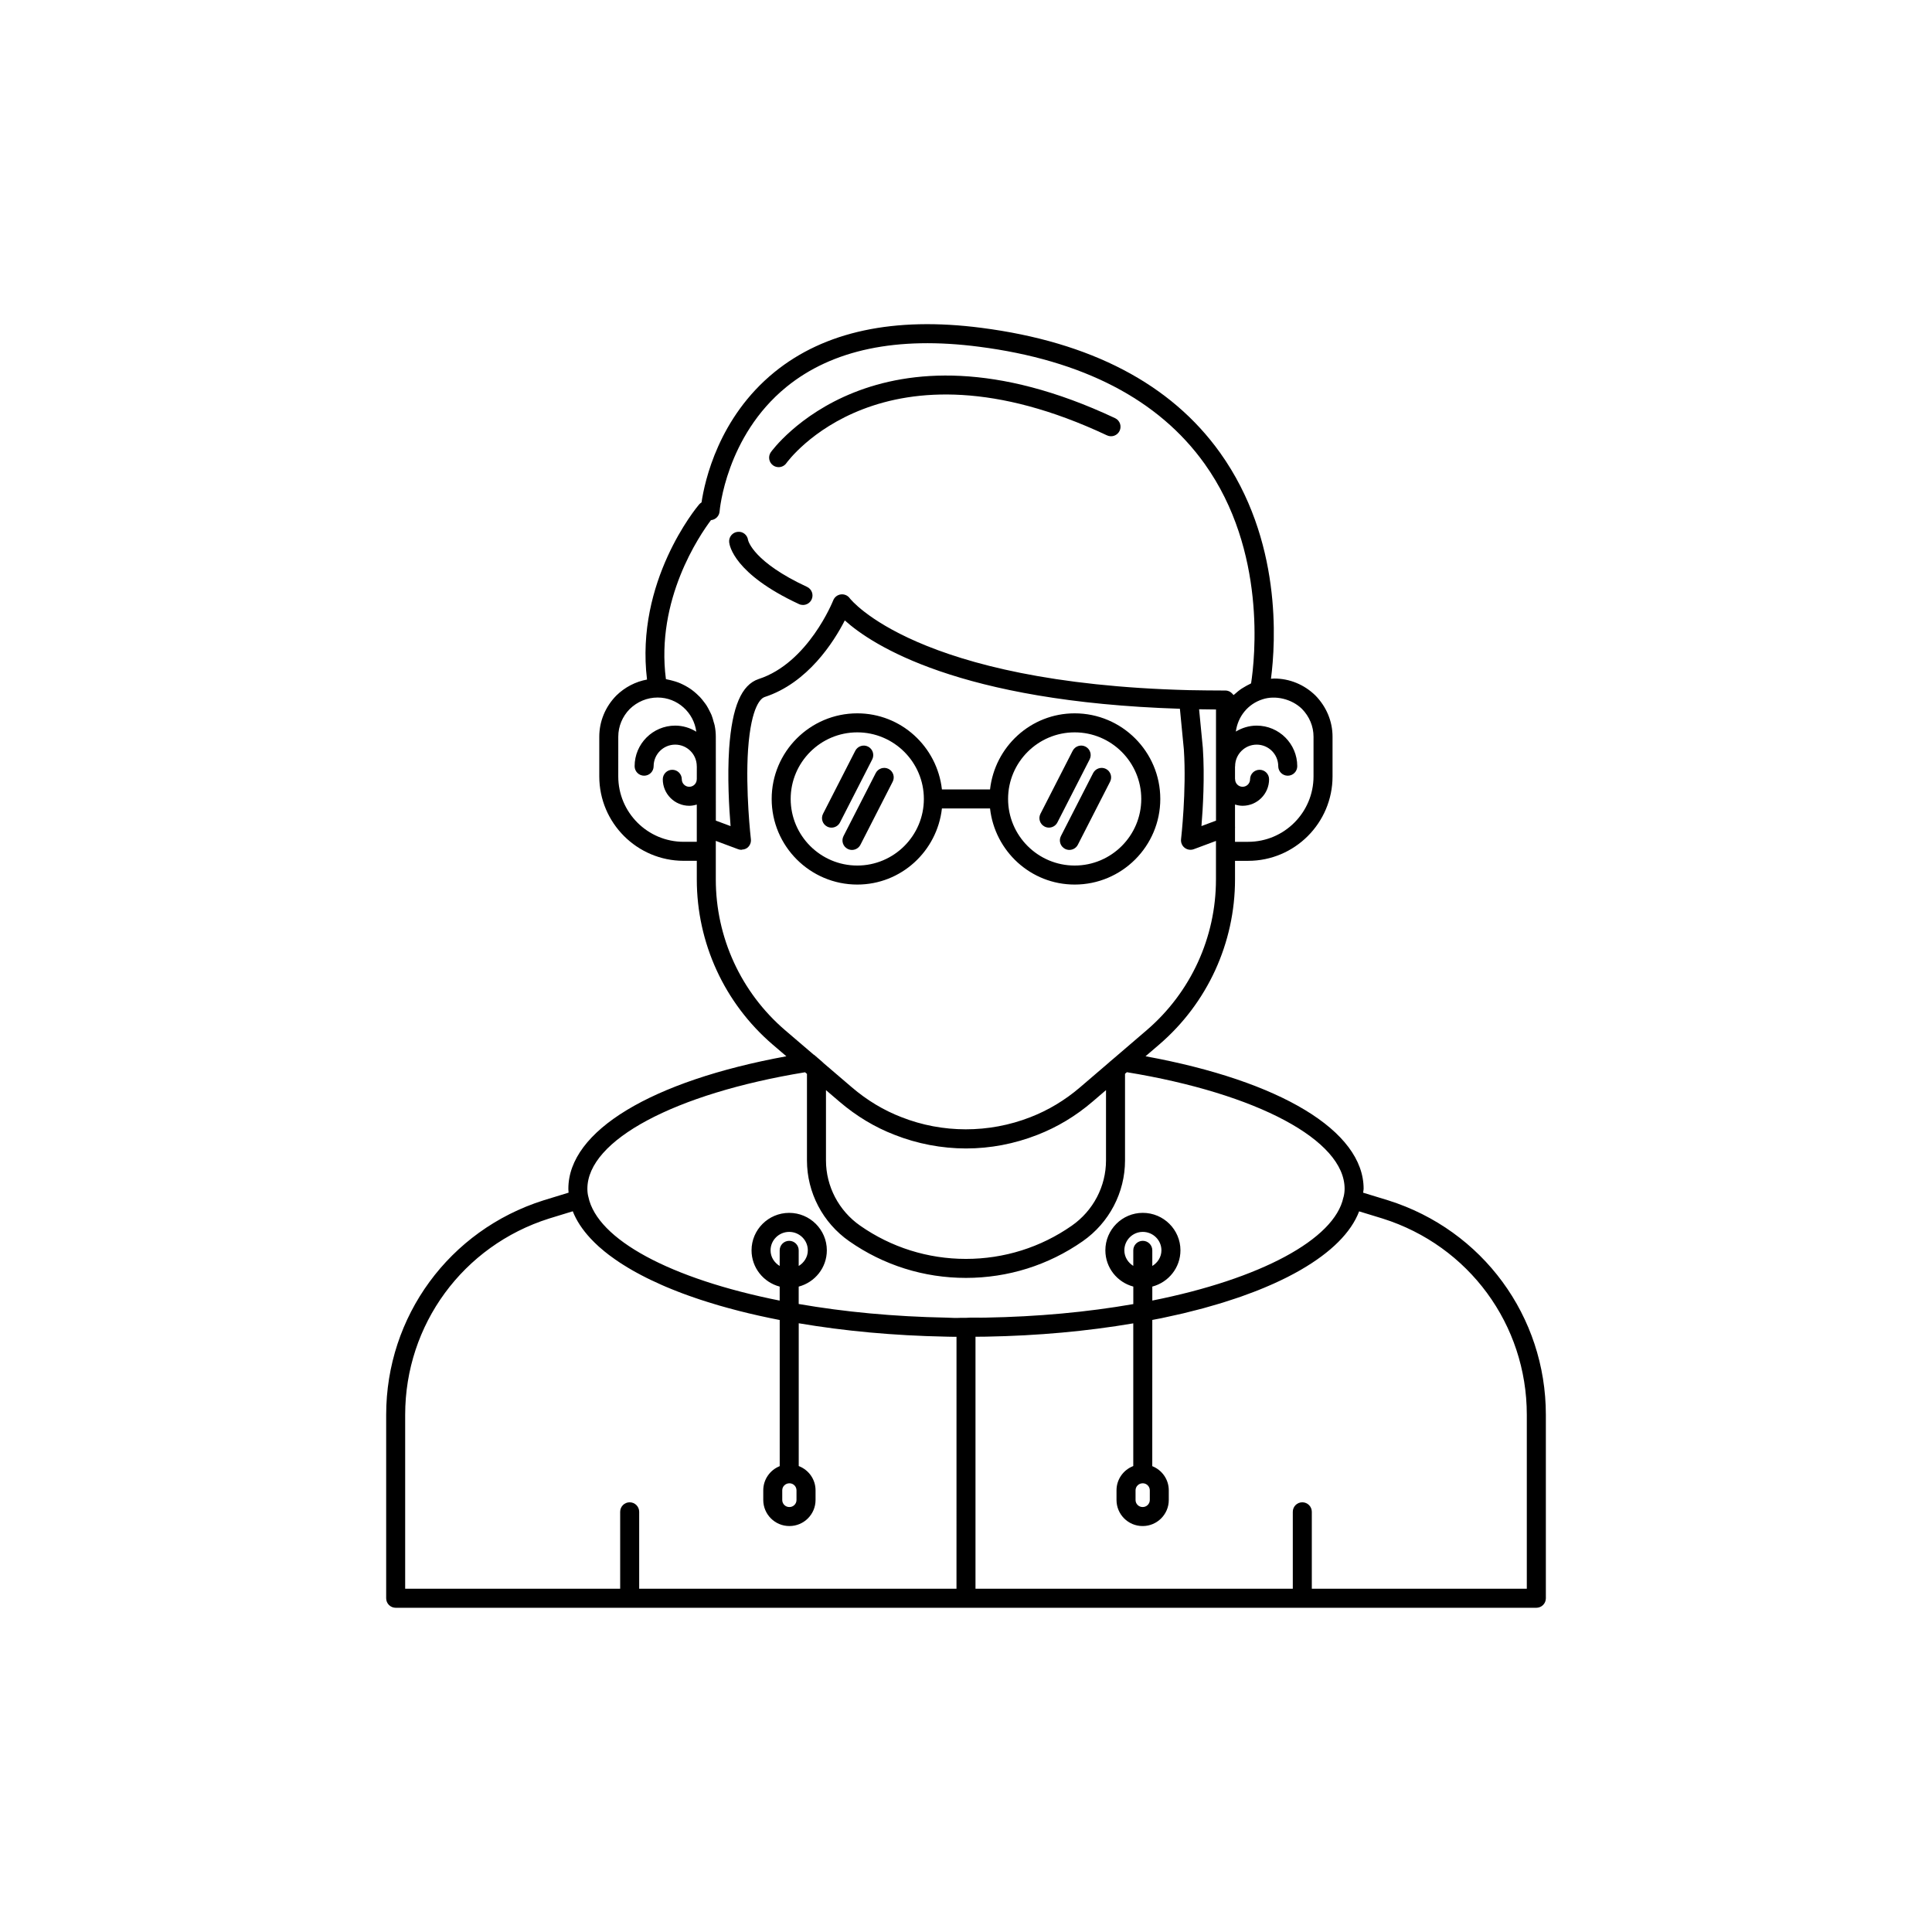 <?xml version="1.0" encoding="UTF-8"?>
<!-- Uploaded to: ICON Repo, www.svgrepo.com, Generator: ICON Repo Mixer Tools -->
<svg fill="#000000" width="800px" height="800px" version="1.1" viewBox="144 144 512 512" xmlns="http://www.w3.org/2000/svg">
 <g>
  <path d="m511.93 462.12-6.688-2.047c0.027-0.355 0.133-0.664 0.133-1.035 0-15.316-22.016-28.57-57.797-35.117l3.644-3.125c12.754-10.965 20.07-26.902 20.07-43.73v-4.938h3.477c12.336 0 22.367-10.035 22.367-22.367v-10.527c0-4.055-1.598-7.918-4.535-10.922-2.965-2.898-6.848-4.496-10.934-4.496-0.289 0-0.562 0.051-0.848 0.062 1.266-9.605 2.981-36.82-13.465-59.871-13.012-18.238-34.293-29.383-63.25-33.125-23.145-3.008-41.625 0.949-54.895 11.758-14.766 12.031-18.441 28.777-19.297 34.508-0.242 0.145-0.465 0.328-0.652 0.547-0.719 0.848-16.945 20.426-13.793 46.391-3.031 0.562-5.856 2.008-8.156 4.262-2.898 2.961-4.496 6.828-4.496 10.879v10.527c0 12.336 10.035 22.367 22.367 22.367h3.477v4.938c0 16.828 7.316 32.766 20.074 43.734l3.66 3.129c-35.77 6.551-57.773 19.793-57.773 35.105 0 0.363 0.039 0.695 0.062 1.039l-6.691 2.051c-24.91 7.894-41.652 30.727-41.652 56.824v48.617c0 1.391 1.125 2.519 2.519 2.519h302.29c1.391 0 2.519-1.125 2.519-2.519v-48.617c0-26.105-16.762-48.938-41.734-56.82zm-45.676-122.89v22.25l-3.856 1.438c0.395-4.781 0.883-13.039 0.367-20.707l-0.992-10.25c1.484 0.023 2.953 0.047 4.481 0.059zm22.785-7.359c1.973 2.016 3.059 4.629 3.059 7.359v10.527c0 9.559-7.773 17.332-17.332 17.332h-3.477v-3.566c0.023-0.172 0.016-0.34 0-0.516v-5.797c0.641 0.191 1.305 0.328 2.012 0.328 3.871 0 7.019-3.148 7.019-7.019 0-1.391-1.125-2.519-2.519-2.519-1.391 0-2.519 1.125-2.519 2.519 0 1.094-0.887 1.984-1.98 1.984s-1.984-0.891-1.984-1.984c0-0.047-0.023-0.086-0.027-0.133v-3.203c0.004-0.047 0.027-0.086 0.027-0.133 0-3.152 2.562-5.715 5.715-5.715s5.715 2.562 5.715 5.715c0 1.391 1.125 2.519 2.519 2.519 1.391 0 2.519-1.125 2.519-2.519 0-5.93-4.824-10.754-10.754-10.754-2.027 0-3.902 0.598-5.523 1.574 0.527-3.945 3.156-7.301 7.078-8.547 3.328-1.109 7.688-0.152 10.453 2.547zm-160.38 18.598c0 0.016-0.012 0.031-0.012 0.051 0 1.094-0.891 1.984-1.984 1.984s-1.98-0.891-1.98-1.984c0-1.391-1.125-2.519-2.519-2.519-1.391 0-2.519 1.125-2.519 2.519 0 3.871 3.148 7.019 7.019 7.019 0.695 0 1.355-0.133 1.992-0.324v9.871h-3.477c-9.559 0-17.332-7.773-17.332-17.332l0.004-10.523c0-2.727 1.086-5.344 3.019-7.32 2.016-1.973 4.648-3.059 7.41-3.059 5.269 0 9.586 3.965 10.246 9.055-1.633-1.004-3.535-1.613-5.59-1.613-5.93 0-10.754 4.824-10.754 10.754 0 1.391 1.125 2.519 2.519 2.519 1.391 0 2.519-1.125 2.519-2.519 0-3.152 2.562-5.715 5.715-5.715s5.715 2.562 5.715 5.715c0 0.016 0.008 0.031 0.012 0.051zm4.469-15.16c-0.164-0.625-0.332-1.242-0.57-1.832-0.145-0.359-0.336-0.688-0.504-1.031-0.254-0.512-0.508-1.023-0.816-1.5-0.219-0.34-0.469-0.652-0.715-0.977-0.328-0.434-0.664-0.859-1.035-1.254-0.285-0.301-0.586-0.578-0.891-0.855-0.395-0.359-0.801-0.699-1.234-1.02-0.336-0.25-0.684-0.477-1.039-0.695-0.457-0.281-0.926-0.535-1.414-0.77-0.379-0.184-0.754-0.355-1.148-0.504-0.516-0.199-1.043-0.352-1.582-0.492-0.406-0.105-0.805-0.215-1.219-0.289-0.164-0.027-0.32-0.09-0.484-0.117-2.754-21.074 8.934-38.141 11.941-42.133 1.215-0.109 2.195-1.082 2.285-2.32 0.016-0.195 1.66-19.906 17.691-32.965 12.156-9.902 29.34-13.496 51.066-10.668 27.492 3.551 47.602 13.988 59.77 31.012 16.508 23.102 13.32 51.715 12.324 58.195-0.129 0.055-0.238 0.141-0.363 0.199-0.523 0.242-1.012 0.523-1.5 0.816-0.27 0.164-0.551 0.312-0.809 0.492-0.551 0.383-1.062 0.809-1.555 1.258-0.129 0.117-0.285 0.211-0.41 0.332-0.039-0.062-0.109-0.09-0.152-0.148-0.164-0.223-0.355-0.402-0.582-0.562-0.094-0.066-0.172-0.133-0.277-0.188-0.344-0.176-0.719-0.297-1.129-0.297-3.359 0-6.57-0.051-9.711-0.102-72.328-1.844-89.707-24.137-89.863-24.344-0.535-0.746-1.434-1.141-2.359-1.027-0.914 0.113-1.695 0.723-2.031 1.582-0.062 0.164-6.621 16.586-19.762 20.844-4.551 1.52-7.031 7.344-7.812 18.344-0.508 7.617-0.023 15.855 0.375 20.633l-3.906-1.457-0.008-22.238c0-1.02-0.109-2.012-0.301-2.977-0.062-0.328-0.184-0.629-0.27-0.945zm18.883 81.664c-11.637-10.004-18.316-24.551-18.316-39.906v-10.227l5.918 2.207c0.285 0.109 0.582 0.16 0.879 0.16 0.059 0 0.102-0.051 0.16-0.055 0.5-0.031 0.988-0.164 1.395-0.48 0.688-0.543 1.047-1.402 0.945-2.277-0.016-0.125-1.477-12.844-0.746-23.766 0.84-11.832 3.566-13.637 4.363-13.902 11.461-3.715 18.363-14.633 21.273-20.312 7.211 6.5 30.188 21.543 88.805 23.414l1.047 10.789c0.73 10.918-0.727 23.648-0.742 23.773-0.102 0.875 0.258 1.734 0.945 2.277 0.449 0.352 1 0.535 1.555 0.535 0.297 0 0.594-0.051 0.879-0.16l5.871-2.188v10.211c0 15.355-6.676 29.902-18.309 39.902l-8.477 7.269-1.465 1.238c-0.016 0.012-0.023 0.035-0.039 0.051l-7.711 6.609c-3.984 3.414-8.418 6.082-13.184 7.93-11.004 4.301-23.301 4.273-34.152-0.004-4.715-1.812-9.145-4.477-13.172-7.926l-7.644-6.539c-0.031-0.031-0.043-0.074-0.078-0.105l-2.219-1.918c-0.055-0.047-0.125-0.055-0.18-0.098zm85.094 15.918v18.633c0 6.867-3.383 13.324-9.055 17.285-8.25 5.766-17.961 8.812-28.078 8.812-10.086 0-19.777-3.047-28.031-8.816-5.664-3.957-9.047-10.418-9.047-17.281v-18.625l3.574 3.055c4.465 3.824 9.391 6.785 14.621 8.793 5.973 2.363 12.512 3.606 18.91 3.606 6.438 0 12.801-1.211 18.898-3.594 5.293-2.055 10.215-5.016 14.637-8.809zm-39.625 132.14h-84.09v-20.387c0-1.391-1.125-2.519-2.519-2.519-1.391 0-2.519 1.125-2.519 2.519v20.387h-56.977v-46.098c0-23.891 15.328-44.793 38.121-52.004l6.297-1.93c0.953 2.461 2.535 4.848 4.656 7.144 0.023 0.027 0.051 0.051 0.074 0.078 0.68 0.73 1.418 1.453 2.207 2.168 0.109 0.098 0.23 0.191 0.34 0.289 0.727 0.637 1.488 1.27 2.305 1.887 0.176 0.133 0.367 0.266 0.547 0.398 0.781 0.578 1.59 1.148 2.445 1.707 0.234 0.156 0.48 0.305 0.723 0.461 0.84 0.531 1.707 1.059 2.617 1.574 0.285 0.16 0.574 0.324 0.867 0.484 0.906 0.5 1.84 0.988 2.809 1.473 0.328 0.164 0.656 0.324 0.992 0.488 0.977 0.469 1.98 0.93 3.016 1.387 0.363 0.16 0.723 0.316 1.09 0.473 1.055 0.449 2.144 0.883 3.254 1.316 0.383 0.148 0.758 0.297 1.148 0.441 1.152 0.434 2.344 0.852 3.555 1.262 0.379 0.129 0.75 0.262 1.137 0.387 1.277 0.422 2.598 0.828 3.938 1.23 0.352 0.105 0.691 0.215 1.047 0.316 1.461 0.426 2.965 0.832 4.496 1.23 0.258 0.066 0.504 0.137 0.762 0.203 3.441 0.879 7.051 1.684 10.816 2.418v38.727c-2.547 1.016-4.359 3.496-4.359 6.402v2.566c0 3.805 3.098 6.902 6.902 6.902h0.051c3.805 0 6.902-3.098 6.902-6.902v-2.566c0-2.934-1.848-5.43-4.457-6.426v-37.84c12.062 2.047 25.109 3.273 38.945 3.543 0.934 0.039 1.902 0.035 2.867 0.039zm-44.336-92.199c-1.391 0-2.519 1.125-2.519 2.519v4.144c-1.418-0.867-2.418-2.363-2.418-4.144 0-2.695 2.215-4.887 4.938-4.887 2.723 0 4.938 2.191 4.938 4.887 0 1.781-1 3.277-2.418 4.144v-4.144c0-1.395-1.125-2.519-2.519-2.519zm1.938 66.117v2.566c0 1.027-0.836 1.863-1.863 1.863h-0.051c-1.027 0-1.863-0.836-1.863-1.863v-2.566c0-1.027 0.836-1.863 1.914-1.863 1.027 0 1.863 0.836 1.863 1.863zm43.531-45.711c-1.27 0.07-2.555 0.004-3.832-0.051-13.965-0.273-27.066-1.52-39.117-3.617v-4.609c4.277-1.125 7.457-4.988 7.457-9.613 0-5.473-4.477-9.926-9.977-9.926s-9.977 4.453-9.977 9.926c0 4.625 3.18 8.488 7.457 9.613v3.711c-28.973-5.777-48.344-16.188-50.699-27.492-0.172-0.625-0.262-1.348-0.262-2.148 0-12.855 23.129-25.207 57.684-30.871l0.508 0.434v22.93c0 8.508 4.188 16.516 11.199 21.41 9.102 6.363 19.793 9.723 30.918 9.723 11.156 0 21.863-3.363 30.965-9.723 7.016-4.898 11.207-12.906 11.207-21.414v-22.953l0.492-0.422c34.562 5.664 57.699 18.023 57.699 30.883 0 0.773-0.094 1.473-0.285 2.219-0.008 0.031-0.031 0.055-0.039 0.086-2.32 11.094-22.02 21.633-50.637 27.328v-3.703c4.277-1.125 7.457-4.988 7.457-9.613 0-5.473-4.477-9.926-9.977-9.926-5.473 0-9.922 4.453-9.922 9.926 0 4.621 3.156 8.48 7.406 9.609v4.644c-12.203 2.129-25.344 3.344-39.117 3.586-1.742 0.055-3.492-0.082-5.223 0.055zm48.238-20.406c-1.391 0-2.519 1.125-2.519 2.519v4.125c-1.391-0.871-2.367-2.356-2.367-4.125 0-2.695 2.191-4.887 4.887-4.887 2.723 0 4.938 2.191 4.938 4.887 0 1.781-1 3.277-2.418 4.144v-4.144c0-1.395-1.125-2.519-2.519-2.519zm1.859 66.117v2.566c0 1.027-0.836 1.863-1.863 1.863h-0.051c-1.027 0-1.863-0.836-1.863-1.863v-2.566c0-1.027 0.836-1.863 1.914-1.863 1.023 0 1.863 0.836 1.863 1.863zm99.91 26.082h-56.977v-20.387c0-1.391-1.125-2.519-2.519-2.519-1.391 0-2.519 1.125-2.519 2.519v20.387h-84.09v-66.777c0.949-0.004 1.902 0 2.84-0.027 13.68-0.242 26.766-1.445 38.973-3.523v37.816c-2.59 0.996-4.441 3.492-4.441 6.43v2.566c0 3.805 3.094 6.902 6.898 6.902h0.051c3.805 0 6.902-3.098 6.902-6.902v-2.566c0-2.902-1.809-5.383-4.375-6.402l0.008-38.75c0.398-0.078 0.805-0.152 1.199-0.23 0.395-0.078 0.812-0.148 1.203-0.23 1.297-0.266 2.543-0.555 3.801-0.836 0.645-0.145 1.312-0.285 1.945-0.434 1.211-0.285 2.375-0.594 3.547-0.895 0.633-0.164 1.281-0.32 1.902-0.492 1.172-0.316 2.301-0.652 3.426-0.984 0.57-0.168 1.152-0.332 1.711-0.508 1.148-0.355 2.258-0.723 3.359-1.094 0.488-0.164 0.98-0.324 1.457-0.492 1.145-0.402 2.25-0.816 3.34-1.234 0.379-0.145 0.762-0.289 1.133-0.438 1.145-0.453 2.25-0.918 3.328-1.395 0.27-0.117 0.543-0.238 0.809-0.355 1.141-0.512 2.242-1.035 3.309-1.57 0.16-0.082 0.324-0.16 0.48-0.242 1.141-0.582 2.234-1.172 3.281-1.773 0.051-0.027 0.102-0.059 0.152-0.09 7.961-4.606 13.297-9.855 15.43-15.484l6.242 1.91c22.848 7.207 38.195 28.109 38.195 52.004z"/>
  <path d="m355.74 304.09c0.344 0.16 0.703 0.234 1.059 0.234 0.953 0 1.863-0.543 2.289-1.457 0.586-1.262 0.035-2.762-1.227-3.344-14.109-6.547-15.551-12.113-15.617-12.398-0.176-1.336-1.363-2.328-2.727-2.184-1.387 0.125-2.406 1.352-2.281 2.734 0.074 0.836 1.238 8.402 18.504 16.414z"/>
  <path d="m350.34 267.8c0.797 0 1.578-0.375 2.07-1.078 0.246-0.355 25.539-35.305 84.949-7.348 1.262 0.594 2.758 0.051 3.352-1.207 0.59-1.258 0.051-2.762-1.207-3.352-63.227-29.742-90.957 8.629-91.227 9.027-0.793 1.141-0.516 2.711 0.625 3.508 0.438 0.301 0.941 0.449 1.438 0.449z"/>
  <path d="m393.62 358.25h12.75c1.273 11.312 10.785 20.168 22.43 20.168 12.508 0 22.688-10.176 22.688-22.688 0-12.508-10.176-22.688-22.688-22.688-11.648 0-21.16 8.855-22.43 20.168h-12.75c-1.273-11.312-10.785-20.168-22.43-20.168-12.508 0-22.688 10.176-22.688 22.688 0 12.508 10.176 22.688 22.688 22.688 11.645 0 21.156-8.855 22.43-20.168zm35.18-20.168c9.73 0 17.648 7.918 17.648 17.648 0 9.73-7.918 17.648-17.648 17.648-9.73 0-17.648-7.918-17.648-17.648 0-9.73 7.918-17.648 17.648-17.648zm-75.262 17.648c0-9.73 7.918-17.648 17.648-17.648 9.73 0 17.648 7.918 17.648 17.648 0 9.73-7.918 17.648-17.648 17.648-9.73 0-17.648-7.914-17.648-17.648z"/>
  <path d="m374.05 341.86c-1.227-0.629-2.754-0.137-3.391 1.098l-8.543 16.707c-0.633 1.238-0.145 2.754 1.098 3.391 0.367 0.188 0.758 0.277 1.145 0.277 0.914 0 1.801-0.5 2.246-1.371l8.543-16.707c0.633-1.242 0.141-2.758-1.098-3.394z"/>
  <path d="m380.57 351.16c0.633-1.238 0.145-2.754-1.098-3.391-1.234-0.621-2.754-0.137-3.391 1.098l-8.543 16.707c-0.633 1.238-0.145 2.754 1.098 3.391 0.367 0.188 0.758 0.277 1.145 0.277 0.914 0 1.801-0.5 2.246-1.371z"/>
  <path d="m420.83 363.05c0.367 0.188 0.758 0.277 1.145 0.277 0.914 0 1.801-0.5 2.246-1.371l8.543-16.707c0.633-1.238 0.145-2.754-1.098-3.391-1.234-0.629-2.754-0.137-3.391 1.098l-8.543 16.707c-0.633 1.234-0.145 2.75 1.098 3.387z"/>
  <path d="m426.25 368.96c0.367 0.188 0.758 0.277 1.145 0.277 0.914 0 1.801-0.5 2.246-1.371l8.543-16.707c0.633-1.238 0.145-2.754-1.098-3.391-1.234-0.621-2.754-0.137-3.391 1.098l-8.543 16.707c-0.633 1.234-0.141 2.75 1.098 3.387z"/>
 </g>
</svg>